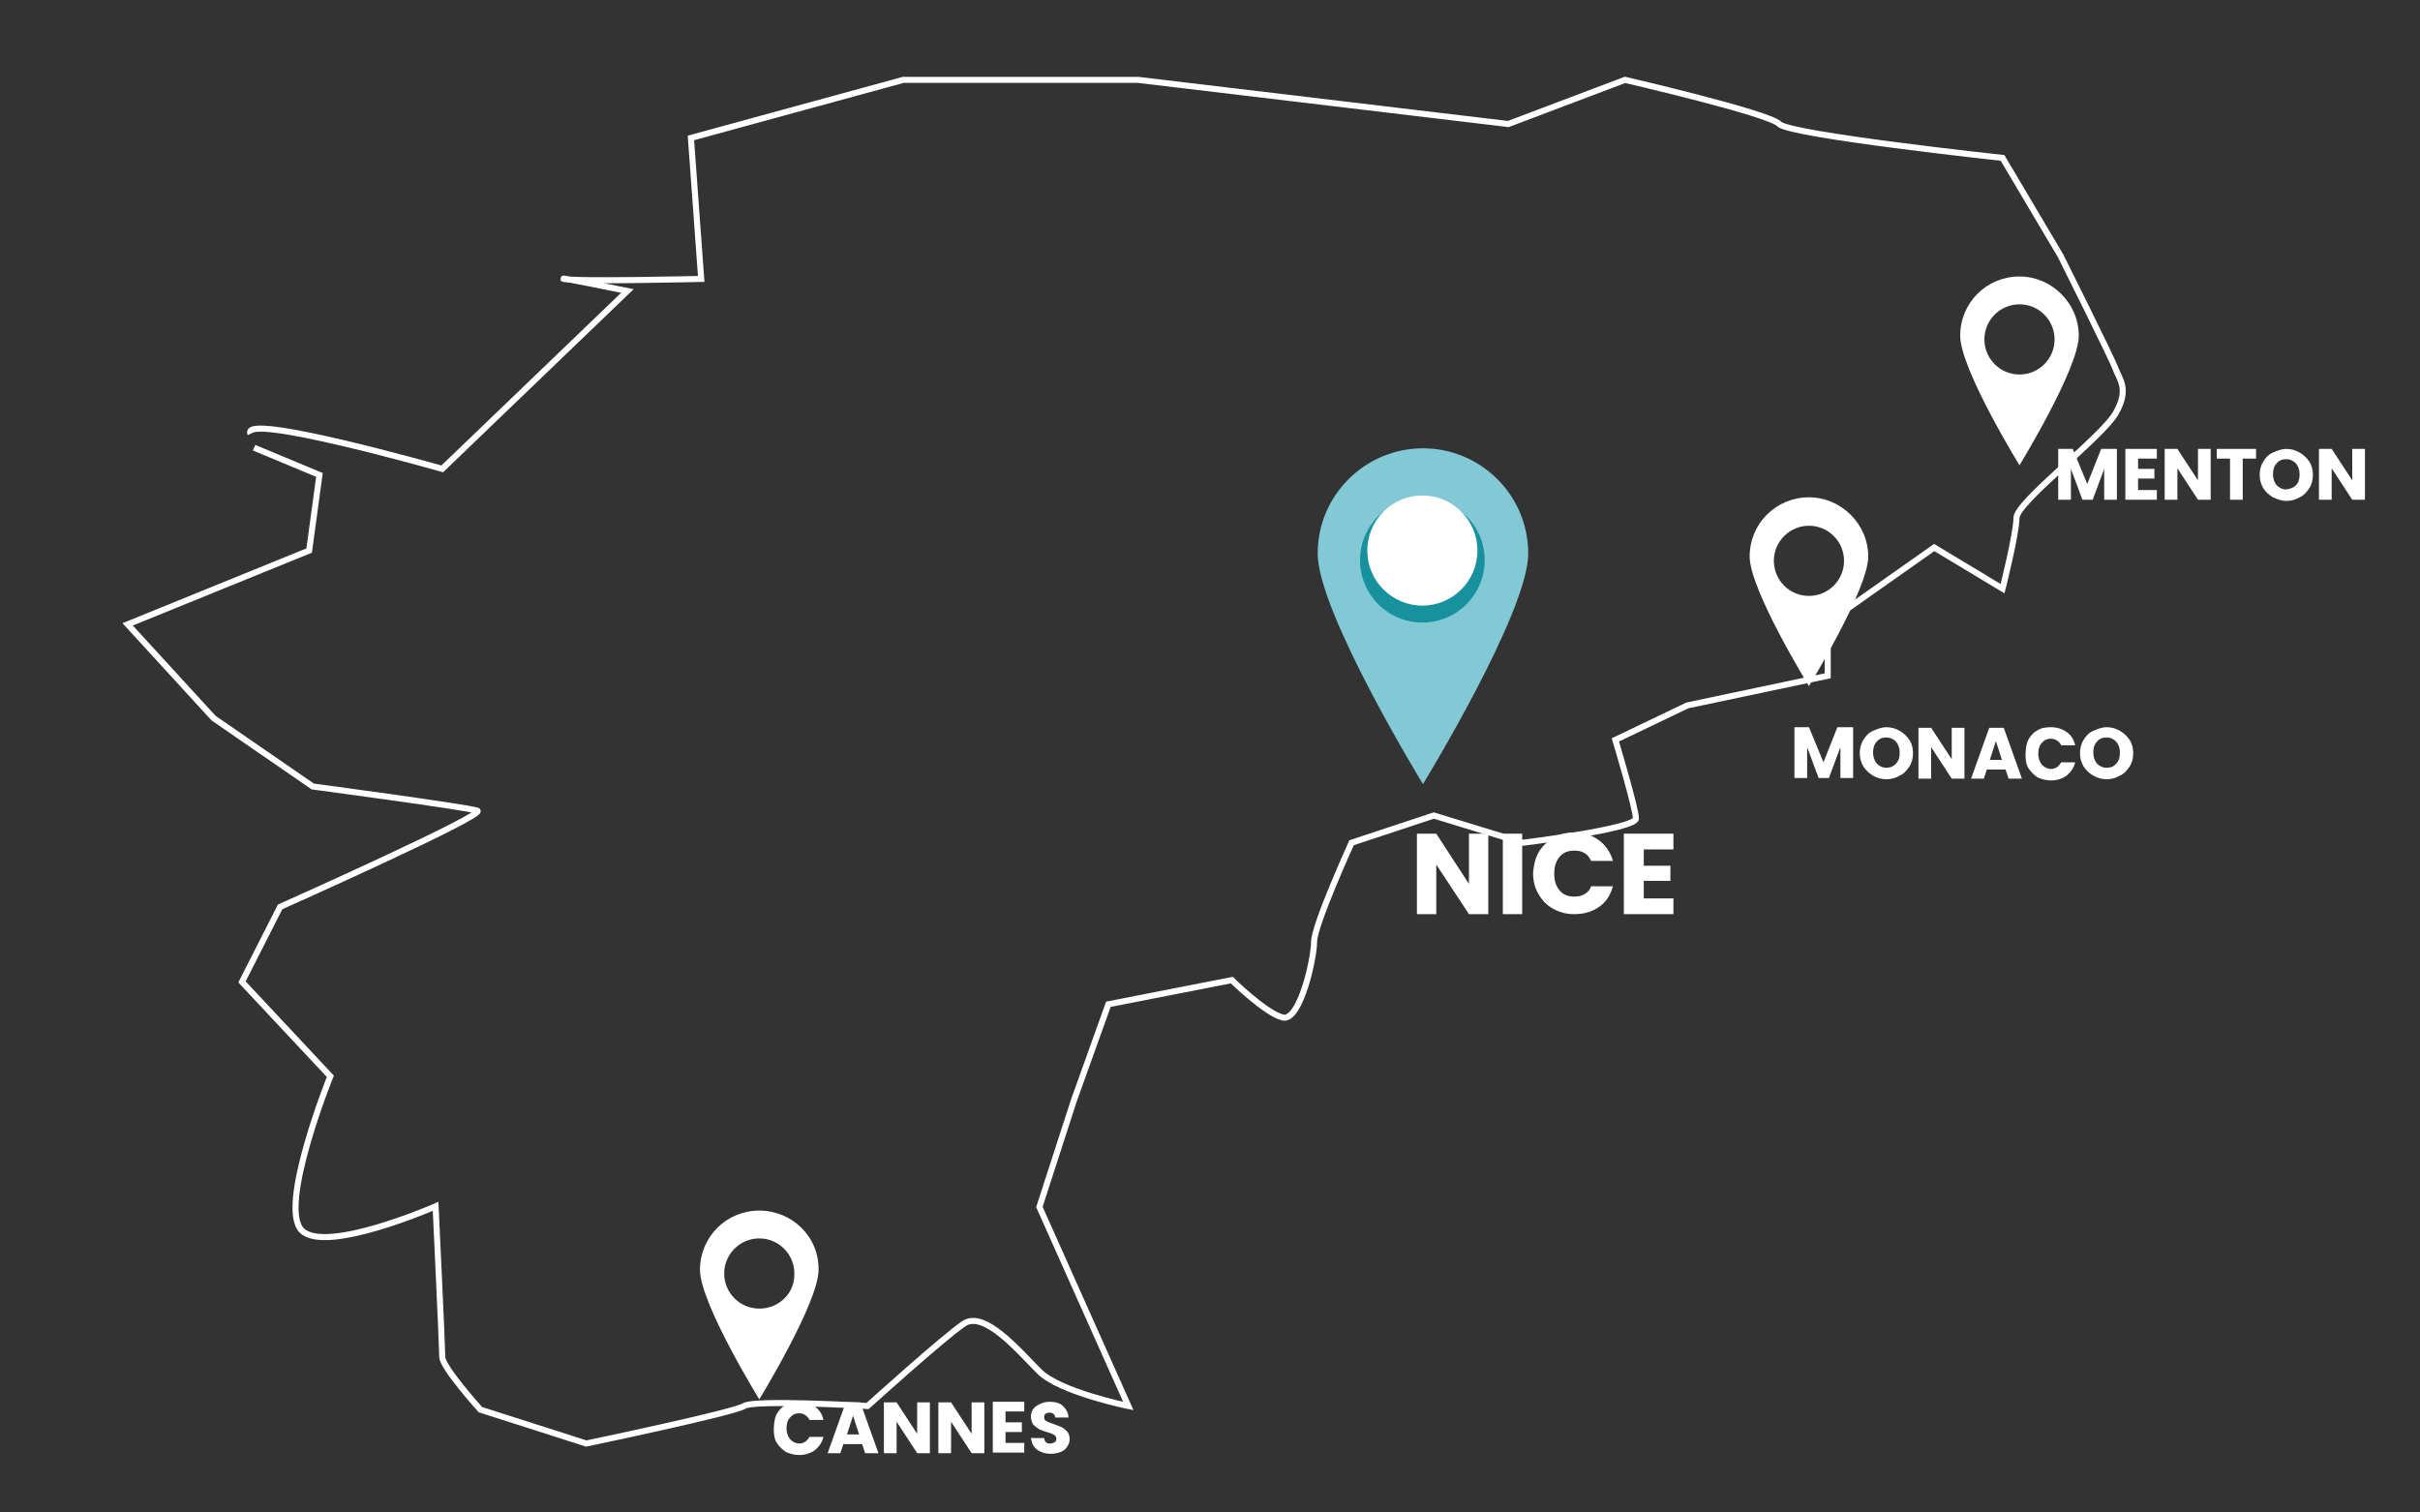<svg xmlns="http://www.w3.org/2000/svg" xmlns:xlink="http://www.w3.org/1999/xlink" id="Calque_1" x="0px" y="0px" viewBox="0 0 400 250" style="enable-background:new 0 0 400 250;" xml:space="preserve"><rect x="0" y="0" width="400" height="250" fill="#333333" stroke="none"/> <style type="text/css"> .st0{fill:none;stroke:#FFFFFF;stroke-miterlimit:10;} .st1{fill:#82C9D5;} .st2{fill:#16919D;} .st3{fill:#FFFFFF;} </style> <path class="st0" d="M41.4,71.7c-1.7-3.7,31.7,5.8,31.7,5.8l30.6-29.4c0,0-12.2-2.5-10.5-2c1.7,0.5,22.7,0,22.7,0l-1.7-23.3 l35.1-9.6h38.8l61.2,7.3l19.3-7.3c0,0,23.8,5.5,25.5,7.3c1.7,1.8,36.9,5.6,36.9,5.6l9.6,16.2c0,0,8.5,17,9.1,18.7s2.3,3.3,0,7.3 c-2.3,4-16.4,14.7-16.4,17.3S331,97.3,331,97.3l-11.3-6.8l-17.6,12.4v8.8l-23.2,4.9l-11.9,5.7c0,0,3.4,11.3,3.4,13s-18.7,4-18.7,4 l-14.7-4.5l-13.6,4.5c0,0-6.2,13.6-6.2,16.4c0,2.8-2.3,13-5.1,12.5c-2.8-0.6-8.5-6.2-8.5-6.2l-20.4,4l-5.7,15.9l-5.7,17.6l14.7,32.9 c0,0-11.3-2.3-14.7-5.7c-3.4-3.4-9.1-10.2-12.5-7.9c-3.4,2.3-15.9,13.6-15.9,13.6s-18.7-1.1-20.4,0c-1.7,1.1-26.1,6.2-26.1,6.2 L79.4,233c0,0-6.3-7-6.3-8.7s-1.1-24.9-1.1-24.9s-18.1,7.9-22.1,4s4.7-25.5,4.7-25.5l-14.6-15.6l6.3-12.4c0,0,34.3-15.3,32.6-15.9 c-1.7-0.6-27.2-4-27.2-4l-16.4-11.3l-14.2-15.5l30-12.2l1.7-12.5l-10.8-4.5"></path> <g> <path class="st1" d="M252.6,91.5c0,9.7-17.4,38.1-17.4,38.1s-17.4-28.4-17.4-38.1c0-9.7,7.9-17.4,17.4-17.4 C244.7,74.1,252.6,81.8,252.6,91.5z"></path> <circle class="st2" cx="235.1" cy="92.6" r="10.3"></circle> <g> <circle class="st3" cx="235.1" cy="91" r="9.1"></circle> </g> </g> <path class="st3" d="M299,82.2c-5.4,0-9.8,4.3-9.8,9.8c0,5.5,9.8,21.4,9.8,21.4s9.8-16,9.8-21.4C308.8,86.6,304.3,82.2,299,82.2z M299,98.5c-3.2,0-5.8-2.6-5.8-5.8c0-3.2,2.6-5.8,5.8-5.8s5.8,2.6,5.8,5.8C304.8,95.9,302.2,98.5,299,98.5z"></path> <path class="st3" d="M333.8,45.7c-5.4,0-9.8,4.3-9.8,9.8c0,5.5,9.8,21.4,9.8,21.4s9.8-16,9.8-21.4C343.6,50.1,339.1,45.7,333.8,45.7 z M333.8,61.9c-3.2,0-5.8-2.6-5.8-5.8c0-3.2,2.6-5.8,5.8-5.8s5.8,2.6,5.8,5.8C339.6,59.3,337,61.9,333.8,61.9z"></path> <path class="st3" d="M125.5,200.1c-5.4,0-9.8,4.3-9.8,9.8c0,5.5,9.8,21.4,9.8,21.4s9.8-16,9.8-21.4 C135.4,204.4,130.9,200.1,125.5,200.1z M125.5,216.3c-3.2,0-5.8-2.6-5.8-5.8c0-3.2,2.6-5.8,5.8-5.8c3.2,0,5.8,2.6,5.8,5.8 C131.4,213.7,128.8,216.3,125.5,216.3z"></path> <g> <path class="st3" d="M306.3,120.2v8.4h-2.1v-5.1l-1.9,5.1h-1.7l-1.9-5.1v5.1h-2.1v-8.4h2.4l2.4,5.8l2.3-5.8H306.3z"></path> <path class="st3" d="M309.6,128.2c-0.7-0.4-1.2-0.9-1.6-1.5c-0.4-0.7-0.6-1.4-0.6-2.2c0-0.8,0.2-1.6,0.6-2.2 c0.4-0.7,0.9-1.2,1.6-1.5s1.4-0.6,2.2-0.6s1.5,0.2,2.2,0.6s1.2,0.9,1.6,1.5s0.6,1.4,0.6,2.2c0,0.8-0.2,1.6-0.6,2.2 s-0.9,1.2-1.6,1.5c-0.7,0.4-1.4,0.6-2.2,0.6S310.2,128.6,309.6,128.2z M313.4,126.2c0.4-0.4,0.6-1,0.6-1.8c0-0.7-0.2-1.3-0.6-1.8 c-0.4-0.4-0.9-0.7-1.6-0.7c-0.7,0-1.2,0.2-1.6,0.7c-0.4,0.4-0.6,1-0.6,1.8c0,0.7,0.2,1.3,0.6,1.8c0.4,0.4,0.9,0.7,1.6,0.7 C312.4,126.9,313,126.7,313.4,126.2z"></path> <path class="st3" d="M324.7,128.7h-2.1l-3.4-5.2v5.2h-2.1v-8.4h2.1l3.4,5.2v-5.2h2.1V128.7z"></path> <path class="st3" d="M331.5,127.2h-3.1l-0.5,1.5h-2.1l3-8.4h2.4l3,8.4H332L331.5,127.2z M330.9,125.6l-1-3.1l-1,3.1H330.9z"></path> <path class="st3" d="M335.3,122.2c0.4-0.7,0.9-1.2,1.5-1.5c0.6-0.4,1.4-0.5,2.2-0.5c1,0,1.9,0.3,2.6,0.8c0.7,0.5,1.2,1.2,1.4,2.2 h-2.3c-0.2-0.4-0.4-0.6-0.7-0.8c-0.3-0.2-0.7-0.3-1-0.3c-0.6,0-1.1,0.2-1.5,0.7c-0.4,0.4-0.6,1-0.6,1.8c0,0.7,0.2,1.3,0.6,1.8 c0.4,0.4,0.9,0.7,1.5,0.7c0.4,0,0.7-0.1,1-0.3c0.3-0.2,0.5-0.5,0.7-0.8h2.3c-0.2,0.9-0.7,1.6-1.4,2.2c-0.7,0.5-1.6,0.8-2.6,0.8 c-0.8,0-1.5-0.2-2.2-0.5c-0.6-0.4-1.1-0.9-1.5-1.5c-0.4-0.6-0.5-1.4-0.5-2.2S334.9,122.9,335.3,122.2z"></path> <path class="st3" d="M346,128.2c-0.7-0.4-1.2-0.9-1.6-1.5c-0.4-0.7-0.6-1.4-0.6-2.2c0-0.8,0.2-1.6,0.6-2.2c0.4-0.7,0.9-1.2,1.6-1.5 s1.4-0.6,2.2-0.6s1.5,0.2,2.2,0.6s1.2,0.9,1.6,1.5s0.6,1.4,0.6,2.2c0,0.8-0.2,1.6-0.6,2.2s-0.9,1.2-1.6,1.5 c-0.7,0.4-1.4,0.6-2.2,0.6S346.7,128.6,346,128.2z M349.8,126.2c0.4-0.4,0.6-1,0.6-1.8c0-0.7-0.2-1.3-0.6-1.8 c-0.4-0.4-0.9-0.7-1.6-0.7c-0.7,0-1.2,0.2-1.6,0.7c-0.4,0.4-0.6,1-0.6,1.8c0,0.7,0.2,1.3,0.6,1.8c0.4,0.4,0.9,0.7,1.6,0.7 C348.9,126.9,349.4,126.7,349.8,126.2z"></path> </g> <g> <path class="st3" d="M349.9,74.2v8.4h-2.1v-5.1l-1.9,5.1h-1.7l-1.9-5.1v5.1h-2.1v-8.4h2.4l2.4,5.8l2.3-5.8H349.9z"></path> <path class="st3" d="M353.4,75.8v1.7h2.7v1.6h-2.7V81h3.1v1.6h-5.2v-8.4h5.2v1.6H353.4z"></path> <path class="st3" d="M365.4,82.6h-2.1l-3.4-5.2v5.2h-2.1v-8.4h2.1l3.4,5.2v-5.2h2.1V82.6z"></path> <path class="st3" d="M372.9,74.2v1.6h-2.2v6.8h-2.1v-6.8h-2.2v-1.6H372.9z"></path> <path class="st3" d="M375.7,82.2c-0.7-0.4-1.2-0.9-1.6-1.5c-0.4-0.7-0.6-1.4-0.6-2.2c0-0.8,0.2-1.6,0.6-2.2 c0.4-0.7,0.9-1.2,1.6-1.5s1.4-0.6,2.2-0.6s1.5,0.2,2.2,0.6s1.2,0.9,1.6,1.5s0.6,1.4,0.6,2.2c0,0.8-0.2,1.6-0.6,2.2 s-0.9,1.2-1.6,1.5c-0.7,0.4-1.4,0.6-2.2,0.6S376.4,82.5,375.7,82.2z M379.5,80.2c0.4-0.4,0.6-1,0.6-1.8c0-0.7-0.2-1.3-0.6-1.8 c-0.4-0.4-0.9-0.7-1.6-0.7c-0.7,0-1.2,0.2-1.6,0.7c-0.4,0.4-0.6,1-0.6,1.8c0,0.7,0.2,1.3,0.6,1.8c0.4,0.4,0.9,0.7,1.6,0.7 C378.6,80.8,379.1,80.6,379.5,80.2z"></path> <path class="st3" d="M390.9,82.6h-2.1l-3.4-5.2v5.2h-2.1v-8.4h2.1l3.4,5.2v-5.2h2.1V82.6z"></path> </g> <g> <path class="st3" d="M128.4,233.7c0.4-0.7,0.9-1.2,1.5-1.5c0.6-0.4,1.4-0.5,2.2-0.5c1,0,1.9,0.3,2.6,0.8c0.7,0.5,1.2,1.2,1.4,2.2 h-2.3c-0.2-0.4-0.4-0.6-0.7-0.8c-0.3-0.2-0.7-0.3-1-0.3c-0.6,0-1.1,0.2-1.5,0.7c-0.4,0.4-0.6,1-0.6,1.8c0,0.7,0.2,1.3,0.6,1.8 c0.4,0.4,0.9,0.7,1.5,0.7c0.4,0,0.7-0.1,1-0.3c0.3-0.2,0.5-0.5,0.7-0.8h2.3c-0.2,0.9-0.7,1.6-1.4,2.2c-0.7,0.5-1.6,0.8-2.6,0.8 c-0.8,0-1.5-0.2-2.2-0.5c-0.6-0.4-1.1-0.9-1.5-1.5c-0.4-0.6-0.5-1.4-0.5-2.2S128,234.4,128.4,233.7z"></path> <path class="st3" d="M142.5,238.7h-3.1l-0.5,1.5h-2.1l3-8.4h2.4l3,8.4h-2.2L142.5,238.7z M142,237.1l-1-3.1l-1,3.1H142z"></path> <path class="st3" d="M153.7,240.2h-2.1l-3.4-5.2v5.2h-2.1v-8.4h2.1l3.4,5.2v-5.2h2.1V240.2z"></path> <path class="st3" d="M162.7,240.2h-2.1l-3.4-5.2v5.2h-2.1v-8.4h2.1l3.4,5.2v-5.2h2.1V240.2z"></path> <path class="st3" d="M166.2,233.4v1.7h2.7v1.6h-2.7v1.8h3.1v1.6h-5.2v-8.4h5.2v1.6H166.2z"></path> <path class="st3" d="M172.1,240c-0.5-0.2-0.9-0.5-1.2-0.9c-0.3-0.4-0.4-0.9-0.5-1.4h2.2c0,0.3,0.1,0.5,0.3,0.7 c0.2,0.2,0.4,0.2,0.7,0.2c0.3,0,0.5-0.1,0.7-0.2c0.2-0.1,0.3-0.3,0.3-0.6c0-0.2-0.1-0.4-0.2-0.5c-0.1-0.1-0.3-0.2-0.5-0.3 s-0.5-0.2-0.9-0.3c-0.5-0.2-1-0.3-1.3-0.5s-0.6-0.4-0.9-0.7c-0.2-0.3-0.4-0.8-0.4-1.3c0-0.8,0.3-1.4,0.9-1.8s1.3-0.7,2.2-0.7 c0.9,0,1.7,0.2,2.2,0.7s0.9,1.1,0.9,1.9h-2.2c0-0.3-0.1-0.5-0.3-0.6c-0.2-0.2-0.4-0.2-0.7-0.2c-0.2,0-0.4,0.1-0.6,0.2 c-0.2,0.1-0.2,0.3-0.2,0.6c0,0.3,0.1,0.5,0.4,0.6c0.3,0.2,0.7,0.3,1.2,0.5c0.5,0.2,1,0.4,1.3,0.5c0.3,0.2,0.6,0.4,0.9,0.7 c0.2,0.3,0.4,0.7,0.4,1.2c0,0.5-0.1,0.9-0.4,1.3c-0.2,0.4-0.6,0.7-1.1,0.9c-0.5,0.2-1,0.3-1.6,0.3 C173.1,240.3,172.6,240.2,172.1,240z"></path> </g> <g> <path class="st3" d="M246,151.1h-3.2l-5.4-8.2v8.2h-3.2v-13.3h3.2l5.4,8.3v-8.3h3.2V151.1z"></path> <path class="st3" d="M251.6,137.8v13.3h-3.2v-13.3H251.6z"></path> <path class="st3" d="M254.3,140.9c0.6-1,1.4-1.8,2.4-2.4c1-0.6,2.2-0.9,3.5-0.9c1.6,0,2.9,0.4,4.1,1.3c1.1,0.8,1.9,2,2.3,3.4h-3.6 c-0.3-0.6-0.6-1-1.1-1.3c-0.5-0.3-1-0.4-1.7-0.4c-1,0-1.8,0.3-2.4,1c-0.6,0.7-0.9,1.6-0.9,2.8c0,1.2,0.3,2.1,0.9,2.8 c0.6,0.7,1.4,1,2.4,1c0.6,0,1.2-0.1,1.7-0.4c0.5-0.3,0.9-0.7,1.1-1.3h3.6c-0.4,1.4-1.1,2.6-2.3,3.4c-1.1,0.8-2.5,1.2-4.1,1.2 c-1.3,0-2.4-0.3-3.5-0.9s-1.8-1.4-2.4-2.4c-0.6-1-0.9-2.2-0.9-3.5C253.5,143.1,253.7,142,254.3,140.9z"></path> <path class="st3" d="M271.7,140.4v2.7h4.4v2.5h-4.4v2.9h4.9v2.6h-8.2v-13.3h8.2v2.6H271.7z"></path> </g> </svg>